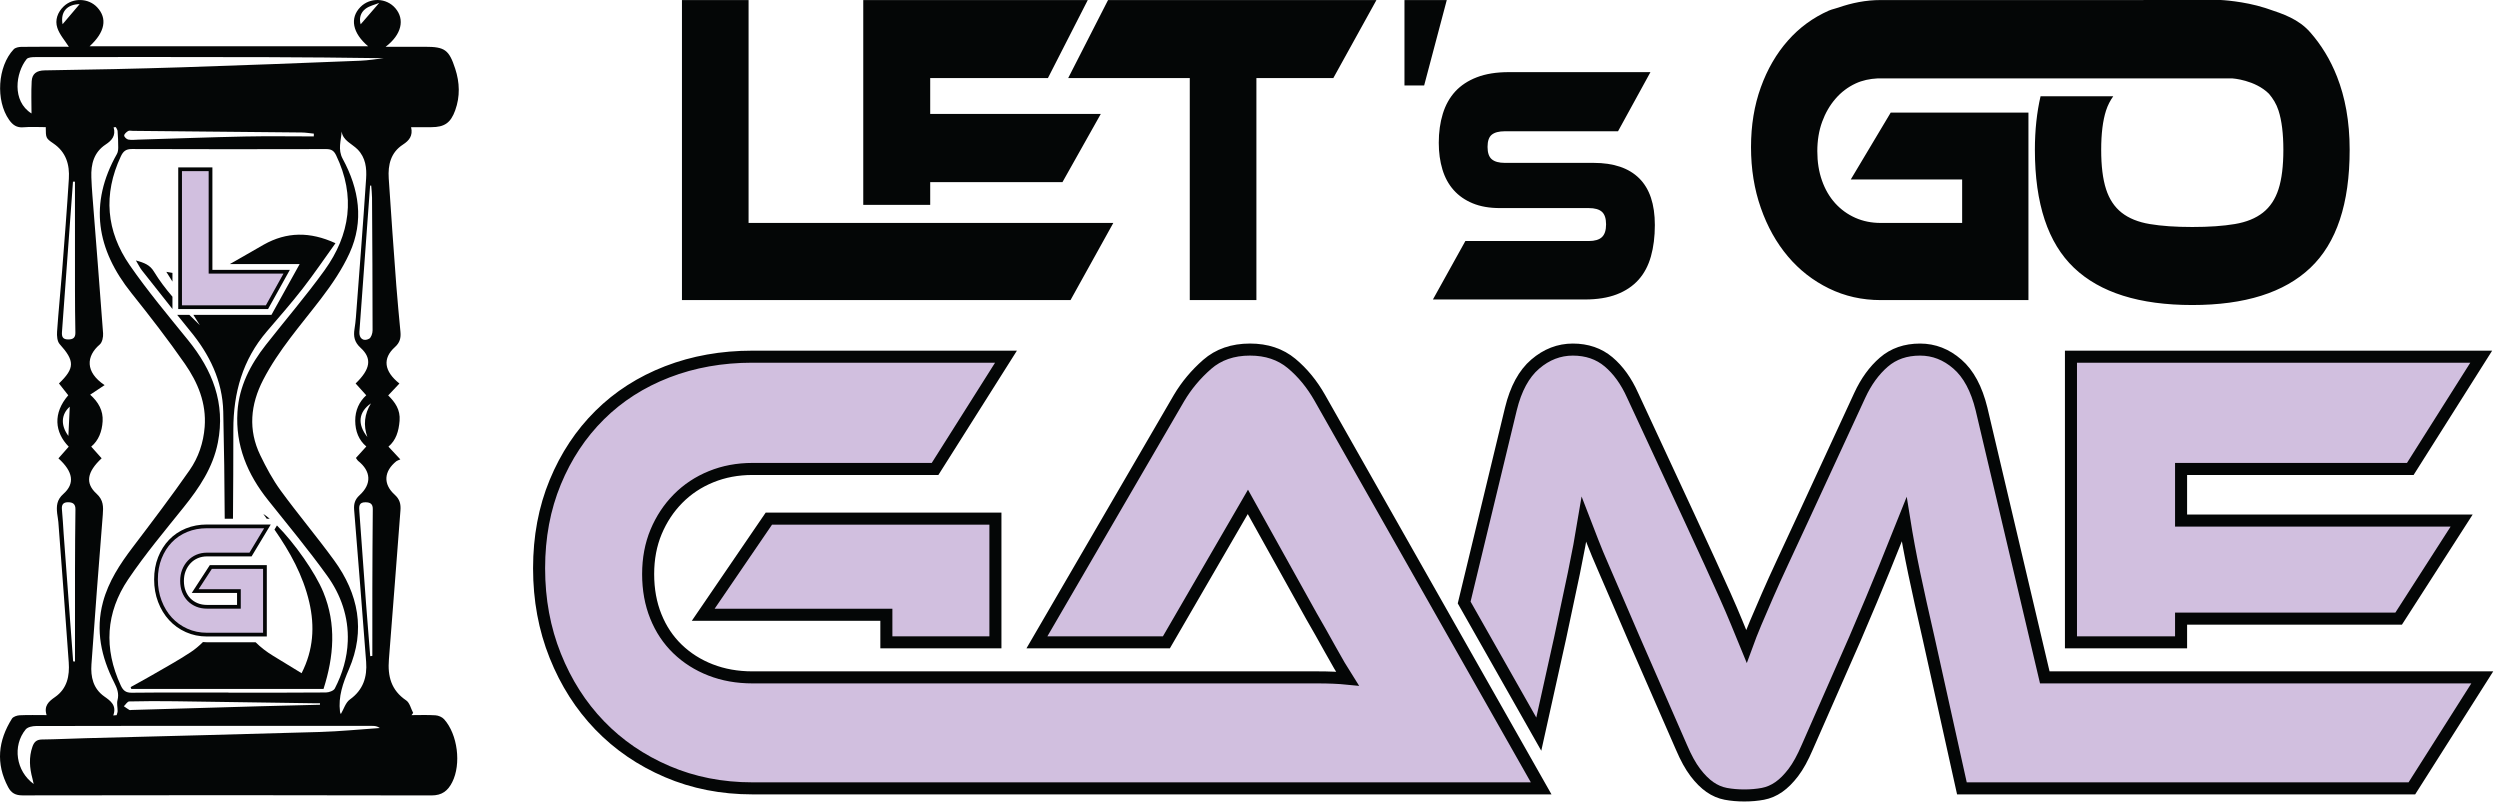 <svg width="198" height="64" viewBox="0 0 198 64" fill="none" xmlns="http://www.w3.org/2000/svg">
<path fill-rule="evenodd" clip-rule="evenodd" d="M182.972 2.562C183.839 3.55 184.558 4.709 185.093 6.073C185.723 7.679 186.093 9.575 186.093 11.867C186.093 16.131 185.056 19.245 182.983 21.21C180.91 23.176 177.792 24.158 173.629 24.158C169.448 24.158 166.325 23.176 164.26 21.21C162.196 19.245 161.163 16.131 161.163 11.867C161.163 10.289 161.32 8.884 161.612 7.626H167.368C167.134 7.955 166.937 8.325 166.797 8.759C166.542 9.554 166.414 10.589 166.414 11.867C166.414 13.146 166.542 14.182 166.797 14.975C167.052 15.77 167.464 16.392 168.032 16.841C168.602 17.29 169.346 17.592 170.264 17.745C171.182 17.9 172.303 17.978 173.629 17.978C174.954 17.978 176.076 17.9 176.994 17.745C177.911 17.592 178.653 17.29 179.223 16.841C179.794 16.392 180.205 15.77 180.46 14.975C180.715 14.182 180.842 13.146 180.842 11.867C180.842 10.589 180.715 9.554 180.46 8.759C180.289 8.225 180.019 7.802 179.704 7.429C178.602 6.327 176.812 6.21 176.812 6.21H148.698C148.084 6.242 147.501 6.362 146.965 6.611C146.354 6.896 145.821 7.298 145.372 7.819C144.921 8.34 144.569 8.95 144.314 9.647C144.06 10.347 143.931 11.121 143.931 11.975C143.931 12.827 144.054 13.603 144.301 14.301C144.547 15 144.896 15.597 145.345 16.095C145.797 16.592 146.327 16.977 146.939 17.249C147.551 17.521 148.223 17.657 148.954 17.657H155.402V14.213H146.582L149.743 8.92H160.653V23.767H148.954C147.475 23.767 146.106 23.459 144.849 22.843C143.591 22.228 142.507 21.382 141.599 20.304C140.689 19.226 139.975 17.947 139.458 16.467C138.939 14.989 138.68 13.384 138.68 11.654C138.68 9.926 138.939 8.346 139.458 6.913C139.975 5.48 140.689 4.249 141.599 3.219C142.507 2.188 143.591 1.395 144.849 0.838C144.992 0.775 145.144 0.733 145.296 0.691C145.397 0.663 145.497 0.635 145.595 0.601C146.649 0.236 147.755 0.004 148.954 0.004H169.756C169.76 0.003 169.764 0.003 169.768 0.002C169.772 0.001 169.776 0.001 169.781 0H175.885C175.885 0 177.685 0.081 179.399 0.629C179.465 0.651 179.532 0.673 179.598 0.695C180.834 1.106 182.046 1.508 182.972 2.562ZM81.949 17.656H59.287V0.003H54.011V23.766H84.786L88.175 17.656H81.949ZM73.672 14.425V16.227H68.37V0.003H86.152L82.995 6.184H73.672V9.025H87.182L84.147 14.425H73.672ZM87.758 0.003H88.124H109.015L105.599 6.184H99.507V23.766H94.23V6.184H84.6L87.758 0.003ZM112.792 6.771L114.585 0.003H111.234V6.771H112.792ZM126.217 12.9C127.801 12.9 129.004 13.308 129.828 14.125C130.652 14.942 131.064 16.175 131.064 17.825C131.064 18.74 130.961 19.566 130.755 20.301C130.549 21.037 130.221 21.656 129.771 22.158C129.32 22.66 128.743 23.047 128.042 23.316C127.34 23.585 126.5 23.719 125.521 23.719H113.487L116.057 19.089H125.83C126.307 19.089 126.654 18.986 126.873 18.78C127.092 18.574 127.201 18.238 127.201 17.772C127.201 17.305 127.092 16.973 126.873 16.776C126.654 16.578 126.307 16.48 125.83 16.48H118.8C117.961 16.48 117.242 16.354 116.636 16.102C116.03 15.852 115.528 15.501 115.13 15.053C114.729 14.604 114.434 14.062 114.241 13.425C114.048 12.788 113.951 12.083 113.951 11.312C113.951 10.469 114.057 9.702 114.27 9.011C114.482 8.32 114.811 7.732 115.254 7.247C115.699 6.764 116.272 6.386 116.974 6.117C117.675 5.848 118.516 5.713 119.495 5.713H130.716L128.148 10.396H119.186C118.722 10.396 118.378 10.486 118.152 10.665C117.927 10.845 117.814 11.169 117.814 11.635C117.814 12.102 117.927 12.429 118.152 12.617C118.378 12.806 118.722 12.9 119.186 12.9H126.217Z" fill="#040606"/>
<path d="M78.837 50.873V41.077H60.893L55.694 48.691H70.2V50.873H78.837Z" fill="#D1BFDF"/>
<path d="M102.292 28.785C101.411 28.054 100.314 27.686 99.001 27.686C97.631 27.686 96.498 28.079 95.604 28.862C94.709 29.646 93.969 30.531 93.382 31.52L82.124 50.873H92.378L98.832 39.748L103.864 48.793C104.339 49.61 104.835 50.488 105.352 51.425C105.869 52.362 106.323 53.136 106.715 53.75C106.044 53.683 105.253 53.648 104.346 53.648H59.593C58.391 53.648 57.287 53.452 56.281 53.06C55.274 52.669 54.401 52.114 53.66 51.399C52.919 50.684 52.346 49.824 51.942 48.818C51.536 47.814 51.333 46.698 51.333 45.471C51.333 44.245 51.543 43.129 51.962 42.124C52.382 41.119 52.961 40.241 53.702 39.492C54.443 38.743 55.317 38.163 56.323 37.755C57.329 37.345 58.419 37.141 59.593 37.141H74.057L79.675 28.249H59.593C57.161 28.249 54.911 28.65 52.843 29.45C50.774 30.251 48.992 31.392 47.497 32.874C46.001 34.356 44.828 36.127 43.976 38.189C43.123 40.25 42.696 42.525 42.696 45.011C42.696 47.498 43.123 49.807 43.976 51.936C44.828 54.066 46.001 55.905 47.497 57.455C48.992 59.005 50.774 60.223 52.843 61.109C54.911 61.995 57.161 62.438 59.593 62.438H122.06L104.535 31.52C103.919 30.43 103.172 29.518 102.292 28.785Z" fill="#D1BFDF"/>
<path d="M161.947 53.648L156.935 32.388C156.543 30.787 155.907 29.603 155.026 28.837C154.147 28.07 153.161 27.687 152.071 27.687C150.925 27.687 149.968 28.018 149.199 28.684C148.431 29.348 147.795 30.224 147.292 31.316L142.806 41.025C142.19 42.353 141.653 43.512 141.191 44.5C140.73 45.489 140.325 46.383 139.976 47.184C139.626 47.984 139.319 48.699 139.053 49.33C138.788 49.961 138.543 50.581 138.32 51.195C138.068 50.581 137.809 49.952 137.544 49.304C137.278 48.657 136.971 47.941 136.621 47.157C136.272 46.374 135.867 45.48 135.405 44.474C134.944 43.471 134.406 42.303 133.792 40.974L129.305 31.316C128.802 30.191 128.166 29.305 127.397 28.657C126.629 28.011 125.685 27.687 124.568 27.687C123.478 27.687 122.485 28.07 121.591 28.837C120.696 29.603 120.053 30.787 119.663 32.388L115.962 47.718L121.872 58.145L123.562 50.531C123.98 48.588 124.344 46.877 124.651 45.395C124.959 43.913 125.224 42.49 125.448 41.127C125.672 41.707 125.902 42.303 126.14 42.916C126.377 43.529 126.656 44.202 126.978 44.935C127.3 45.668 127.655 46.493 128.048 47.413C128.439 48.332 128.887 49.372 129.389 50.531L133.163 59.167C133.526 60.019 133.897 60.693 134.274 61.186C134.651 61.68 135.035 62.063 135.427 62.335C135.818 62.608 136.237 62.787 136.684 62.872C137.131 62.956 137.62 63 138.151 63C138.683 63 139.172 62.956 139.619 62.872C140.066 62.787 140.485 62.608 140.877 62.335C141.269 62.063 141.653 61.68 142.03 61.186C142.407 60.693 142.777 60.019 143.141 59.167L146.915 50.581C147.864 48.367 148.633 46.536 149.22 45.088C149.807 43.64 150.338 42.321 150.814 41.127C151.037 42.525 151.302 43.956 151.61 45.42C151.918 46.886 152.295 48.588 152.742 50.531L155.383 62.438H191.02L196.596 53.648H161.947Z" fill="#D1BFDF"/>
<path d="M172.741 48.997H189.972L194.961 41.23H172.741V37.141H190.895L196.513 28.249H164.02V50.873H172.741V48.997Z" fill="#D1BFDF"/>
<path d="M78.837 50.873V41.077H60.893L55.694 48.691H70.2V50.873H78.837Z" stroke="#040606" stroke-width="0.954" stroke-miterlimit="10"/>
<path d="M102.292 28.785C101.411 28.054 100.314 27.686 99.001 27.686C97.631 27.686 96.498 28.079 95.604 28.862C94.709 29.646 93.969 30.531 93.382 31.52L82.124 50.873H92.378L98.832 39.748L103.864 48.793C104.339 49.61 104.835 50.488 105.352 51.425C105.869 52.362 106.323 53.136 106.715 53.75C106.044 53.683 105.253 53.648 104.346 53.648H59.593C58.391 53.648 57.287 53.452 56.281 53.06C55.274 52.669 54.401 52.114 53.66 51.399C52.919 50.684 52.346 49.824 51.942 48.818C51.536 47.814 51.333 46.698 51.333 45.471C51.333 44.245 51.543 43.129 51.962 42.124C52.382 41.119 52.961 40.241 53.702 39.492C54.443 38.743 55.317 38.163 56.323 37.755C57.329 37.345 58.419 37.141 59.593 37.141H74.057L79.675 28.249H59.593C57.161 28.249 54.911 28.65 52.843 29.45C50.774 30.251 48.992 31.392 47.497 32.874C46.001 34.356 44.828 36.127 43.976 38.189C43.123 40.25 42.696 42.525 42.696 45.011C42.696 47.498 43.123 49.807 43.976 51.936C44.828 54.066 46.001 55.905 47.497 57.455C48.992 59.005 50.774 60.223 52.843 61.109C54.911 61.995 57.161 62.438 59.593 62.438H122.06L104.535 31.52C103.919 30.43 103.172 29.518 102.292 28.785Z" stroke="#040606" stroke-width="0.954" stroke-miterlimit="10"/>
<path d="M161.947 53.648L156.935 32.388C156.543 30.787 155.907 29.603 155.026 28.837C154.147 28.07 153.161 27.687 152.071 27.687C150.925 27.687 149.968 28.018 149.199 28.684C148.431 29.348 147.795 30.224 147.292 31.316L142.806 41.025C142.19 42.353 141.653 43.512 141.191 44.5C140.73 45.489 140.325 46.383 139.976 47.184C139.626 47.984 139.319 48.699 139.053 49.33C138.788 49.961 138.543 50.581 138.32 51.195C138.068 50.581 137.809 49.952 137.544 49.304C137.278 48.657 136.971 47.941 136.621 47.157C136.272 46.374 135.867 45.48 135.405 44.474C134.944 43.471 134.406 42.303 133.792 40.974L129.305 31.316C128.802 30.191 128.166 29.305 127.397 28.657C126.629 28.011 125.685 27.687 124.568 27.687C123.478 27.687 122.485 28.07 121.591 28.837C120.696 29.603 120.053 30.787 119.663 32.388L115.962 47.718L121.872 58.145L123.562 50.531C123.98 48.588 124.344 46.877 124.651 45.395C124.959 43.913 125.224 42.49 125.448 41.127C125.672 41.707 125.902 42.303 126.14 42.916C126.377 43.529 126.656 44.202 126.978 44.935C127.3 45.668 127.655 46.493 128.048 47.413C128.439 48.332 128.887 49.372 129.389 50.531L133.163 59.167C133.526 60.019 133.897 60.693 134.274 61.186C134.651 61.68 135.035 62.063 135.427 62.335C135.818 62.608 136.237 62.787 136.684 62.872C137.131 62.956 137.62 63 138.151 63C138.683 63 139.172 62.956 139.619 62.872C140.066 62.787 140.485 62.608 140.877 62.335C141.269 62.063 141.653 61.68 142.03 61.186C142.407 60.693 142.777 60.019 143.141 59.167L146.915 50.581C147.864 48.367 148.633 46.536 149.22 45.088C149.807 43.64 150.338 42.321 150.814 41.127C151.037 42.525 151.302 43.956 151.61 45.42C151.918 46.886 152.295 48.588 152.742 50.531L155.383 62.438H191.02L196.596 53.648H161.947Z" stroke="#040606" stroke-width="0.954" stroke-miterlimit="10"/>
<path d="M172.741 48.997H189.972L194.961 41.23H172.741V37.141H190.895L196.513 28.249H164.02V50.873H172.741V48.997Z" stroke="#040606" stroke-width="0.954" stroke-miterlimit="10"/>
<path d="M22.704 21.521L21.144 24.329H14.264V13.407H16.674V21.521H22.704Z" fill="#D1BFDF" stroke="#040606" stroke-width="0.296" stroke-miterlimit="10"/>
<path d="M13.658 24.472V23.499C13.114 22.865 12.618 22.21 12.187 21.502C11.87 20.98 11.427 20.811 10.763 20.627C10.969 20.971 11.08 21.211 11.239 21.413C12.044 22.433 12.847 23.456 13.658 24.472Z" fill="#040606"/>
<path d="M13.658 21.613C13.542 21.592 13.398 21.57 13.172 21.529C13.338 21.792 13.498 22.047 13.658 22.302V21.613Z" fill="#040606"/>
<path d="M28.553 4.808C23.847 4.993 19.141 5.18 14.434 5.329C10.805 5.444 7.174 5.52 3.544 5.573C2.89 5.583 2.543 5.843 2.509 6.436C2.459 7.307 2.496 8.183 2.496 8.987C0.924 8.002 1.241 5.76 2.107 4.682C2.224 4.537 2.558 4.522 2.791 4.522C5.843 4.512 8.894 4.515 11.946 4.515C18.091 4.515 24.235 4.515 30.391 4.61C29.778 4.678 29.167 4.784 28.553 4.808ZM25.345 55.815C23.731 55.856 22.118 55.893 20.505 55.938C17.146 56.033 13.788 56.132 10.429 56.229C10.367 56.231 10.291 56.255 10.245 56.228C10.094 56.14 9.954 56.033 9.809 55.934C9.951 55.801 10.089 55.558 10.234 55.554C11.437 55.523 12.641 55.523 13.844 55.539C17.515 55.586 21.186 55.645 24.857 55.698C25.019 55.701 25.181 55.699 25.343 55.699L25.345 55.815ZM29.232 26.829C28.784 27.073 28.427 26.8 28.464 26.282C28.684 23.202 28.914 20.122 29.141 17.043C29.199 16.262 29.256 15.48 29.313 14.699C29.343 14.7 29.372 14.701 29.401 14.702C29.423 15.021 29.463 15.341 29.465 15.661C29.487 19.165 29.508 22.668 29.508 26.172C29.508 26.398 29.398 26.738 29.232 26.829ZM29.525 40.316C29.505 42.39 29.496 44.464 29.49 46.538C29.485 48.341 29.489 50.143 29.489 51.946C29.433 51.954 29.377 51.962 29.32 51.97C29.209 50.568 29.092 49.168 28.988 47.766C28.808 45.347 28.639 42.927 28.46 40.508C28.433 40.133 28.403 39.776 28.939 39.78C29.297 39.782 29.53 39.888 29.525 40.316ZM29.094 34.61C28.287 33.59 28.39 32.638 29.381 31.946C28.858 32.792 28.767 33.677 29.094 34.61ZM27.057 10.414C27.158 11.139 27.877 11.384 28.317 11.829C28.965 12.485 29.05 13.324 28.996 14.148C28.754 17.81 28.464 21.469 28.188 25.13C28.164 25.44 28.126 25.749 28.077 26.056C27.984 26.637 28.065 27.097 28.559 27.546C29.483 28.387 29.342 29.238 28.165 30.371C28.431 30.666 28.699 30.963 29.007 31.306C28.451 31.811 28.131 32.494 28.134 33.324C28.138 34.156 28.415 34.86 29.013 35.361C28.718 35.686 28.45 35.982 28.189 36.27C28.284 36.4 28.31 36.46 28.355 36.496C29.391 37.316 29.457 38.329 28.472 39.226C28.1 39.565 28.011 39.924 28.048 40.383C28.37 44.393 28.695 48.402 28.998 52.414C29.089 53.617 28.768 54.645 27.709 55.401C27.371 55.642 27.229 56.158 26.996 56.553C26.993 56.545 26.938 56.457 26.927 56.363C26.783 55.164 27.159 54.107 27.635 53.006C28.964 49.932 28.39 47.026 26.463 44.38C25.097 42.504 23.597 40.725 22.229 38.851C21.598 37.987 21.083 37.025 20.615 36.058C19.64 34.043 19.834 32.039 20.843 30.084C22.062 27.724 23.82 25.752 25.419 23.662C26.281 22.535 27.1 21.33 27.686 20.045C28.845 17.501 28.44 14.965 27.14 12.575C26.737 11.834 27.019 11.143 27.057 10.414ZM9.836 10.733C9.842 10.606 10.014 10.458 10.149 10.376C10.24 10.321 10.392 10.363 10.516 10.364C14.972 10.406 19.428 10.446 23.885 10.493C24.209 10.496 24.533 10.552 24.857 10.584C24.855 10.657 24.854 10.73 24.852 10.804C23.04 10.804 21.227 10.773 19.415 10.811C16.598 10.869 13.781 10.975 10.964 11.059C10.694 11.068 10.418 11.103 10.158 11.054C10.027 11.03 9.831 10.84 9.836 10.733ZM10.444 11.803C15.571 11.822 20.698 11.82 25.824 11.807C26.233 11.806 26.441 11.924 26.624 12.305C28.174 15.532 27.736 18.583 25.706 21.404C24.242 23.438 22.6 25.343 21.053 27.318C19.83 28.88 18.936 30.596 18.807 32.619C18.637 35.285 19.596 37.564 21.235 39.614C22.814 41.589 24.427 43.54 25.905 45.589C27 47.108 27.613 48.856 27.544 50.78C27.496 52.11 27.122 53.357 26.518 54.527C26.424 54.71 26.058 54.842 25.816 54.844C23.242 54.867 20.669 54.858 18.095 54.858V54.851C15.542 54.851 12.988 54.837 10.436 54.864C9.958 54.868 9.751 54.69 9.561 54.28C8.209 51.363 8.377 48.513 10.156 45.877C11.498 43.89 13.05 42.041 14.553 40.167C15.786 38.63 16.865 37.032 17.254 35.055C17.867 31.941 16.83 29.323 14.896 26.939C13.317 24.992 11.701 23.063 10.276 21.005C8.414 18.317 8.157 15.402 9.568 12.388C9.757 11.983 9.967 11.801 10.444 11.803ZM7.224 35.372C7.812 34.886 8.081 34.166 8.128 33.366C8.178 32.524 7.802 31.85 7.141 31.26C7.521 31.008 7.876 30.772 8.285 30.501C6.723 29.459 6.829 28.201 7.899 27.286C8.099 27.114 8.185 26.692 8.164 26.397C7.899 22.756 7.603 19.118 7.319 15.479C7.281 15.003 7.252 14.527 7.235 14.05C7.197 13.003 7.431 12.063 8.369 11.444C8.854 11.125 9.191 10.749 8.998 10.083C9.057 10.078 9.116 10.073 9.175 10.068C9.223 10.17 9.305 10.269 9.313 10.374C9.344 10.805 9.364 11.238 9.363 11.669C9.363 11.845 9.345 12.045 9.261 12.192C7.024 16.14 7.656 19.768 10.408 23.21C11.87 25.038 13.307 26.893 14.642 28.814C15.666 30.289 16.355 31.928 16.21 33.811C16.113 35.067 15.716 36.234 15.017 37.238C13.574 39.31 12.045 41.324 10.517 43.336C9.507 44.668 8.597 46.044 8.158 47.678C7.553 49.927 8.016 52.038 9.044 54.055C9.281 54.517 9.442 54.932 9.306 55.459C9.237 55.727 9.319 56.033 9.316 56.322C9.315 56.428 9.265 56.534 9.238 56.641C9.149 56.648 9.06 56.656 8.971 56.664C9.26 55.859 8.755 55.51 8.256 55.157C7.372 54.531 7.173 53.602 7.242 52.62C7.52 48.669 7.826 44.72 8.141 40.772C8.192 40.133 8.2 39.605 7.644 39.099C6.735 38.271 6.888 37.383 8.05 36.297C7.787 36.003 7.522 35.706 7.224 35.372ZM25.33 57.973C19.155 58.156 12.979 58.302 6.803 58.465C5.642 58.495 4.483 58.554 3.322 58.568C2.895 58.574 2.699 58.765 2.568 59.143C2.275 59.984 2.342 60.815 2.566 61.651C2.601 61.781 2.627 61.913 2.668 62.092C1.265 61.076 0.972 59.063 2.034 57.77C2.19 57.581 2.571 57.502 2.848 57.501C7.826 57.486 12.804 57.491 17.782 57.491C21.681 57.491 25.581 57.489 29.48 57.491C29.68 57.491 29.88 57.509 30.083 57.659C28.499 57.767 26.916 57.926 25.33 57.973ZM5.042 42.282C4.995 41.642 4.97 41 4.905 40.361C4.864 39.961 5.01 39.77 5.409 39.777C5.773 39.784 5.982 39.921 5.975 40.337C5.952 41.953 5.944 43.569 5.94 45.185C5.935 47.587 5.939 49.99 5.939 52.392C5.89 52.388 5.842 52.384 5.793 52.38C5.543 49.014 5.292 45.648 5.042 42.282ZM5.404 26.884C4.985 26.884 4.879 26.688 4.908 26.296C5.205 22.327 5.491 18.357 5.78 14.387C5.832 14.388 5.885 14.389 5.937 14.389C5.937 17.232 5.934 20.073 5.938 22.916C5.94 24.056 5.947 25.198 5.97 26.338C5.979 26.752 5.785 26.884 5.404 26.884ZM4.955 1.919C4.776 0.959 5.289 0.342 6.307 0.327C5.871 0.84 5.403 1.39 4.955 1.919ZM28.564 1.926C28.432 1.473 28.539 0.999 28.962 0.687C29.261 0.465 29.663 0.381 30.033 0.23C29.492 0.854 29.026 1.393 28.564 1.926ZM5.416 34.525C4.787 33.681 4.847 32.807 5.525 32.209C5.492 32.922 5.452 33.757 5.416 34.525ZM34.491 56.652C33.861 56.61 33.226 56.638 32.593 56.638C32.636 56.579 32.679 56.52 32.722 56.462C32.542 56.124 32.449 55.659 32.169 55.471C30.98 54.67 30.693 53.559 30.802 52.224C31.12 48.294 31.407 44.363 31.715 40.433C31.754 39.933 31.67 39.551 31.254 39.175C30.324 38.333 30.407 37.323 31.389 36.53C31.453 36.478 31.542 36.458 31.707 36.384C31.331 35.98 31.058 35.688 30.765 35.374C31.368 34.864 31.579 34.154 31.647 33.327C31.719 32.436 31.279 31.846 30.745 31.318C31.06 30.983 31.345 30.682 31.634 30.374C30.41 29.403 30.283 28.381 31.276 27.49C31.678 27.129 31.759 26.757 31.716 26.284C31.604 25.065 31.48 23.848 31.389 22.627C31.178 19.793 30.971 16.958 30.787 14.121C30.719 13.06 30.943 12.081 31.913 11.451C32.4 11.134 32.719 10.759 32.559 10.072C33.137 10.072 33.651 10.073 34.165 10.072C35.202 10.071 35.695 9.733 36.053 8.736C36.448 7.641 36.409 6.534 36.052 5.44C35.563 3.941 35.225 3.705 33.667 3.705C32.665 3.705 31.663 3.705 30.542 3.705C31.814 2.736 32.076 1.537 31.311 0.648C30.599 -0.179 29.305 -0.22 28.542 0.559C27.691 1.428 27.908 2.61 29.155 3.664H7.096C8.323 2.543 8.522 1.452 7.689 0.571C7.002 -0.157 5.778 -0.193 5.05 0.501C4.559 0.97 4.337 1.592 4.54 2.204C4.719 2.746 5.139 3.208 5.452 3.704C4.253 3.704 2.971 3.695 1.689 3.712C1.484 3.715 1.214 3.769 1.085 3.905C-0.195 5.258 -0.355 7.963 0.719 9.488C1.001 9.888 1.317 10.129 1.853 10.081C2.441 10.029 3.037 10.07 3.624 10.07C3.636 10.897 3.606 10.94 4.216 11.352C5.24 12.043 5.523 13.042 5.453 14.169C5.302 16.592 5.11 19.012 4.922 21.432C4.796 23.045 4.63 24.655 4.52 26.268C4.497 26.595 4.529 27.033 4.724 27.251C5.918 28.578 5.941 29.147 4.67 30.37C4.912 30.679 5.16 30.993 5.406 31.306C4.181 32.724 4.325 34.231 5.444 35.377C5.171 35.687 4.898 35.996 4.628 36.303C5.795 37.356 5.947 38.297 5.021 39.118C4.491 39.588 4.464 40.08 4.527 40.666C4.552 40.892 4.604 41.117 4.621 41.343C4.899 45.047 5.184 48.749 5.444 52.454C5.52 53.53 5.324 54.54 4.354 55.21C3.868 55.547 3.457 55.899 3.691 56.637C2.925 56.637 2.243 56.616 1.563 56.649C1.349 56.66 1.046 56.759 0.945 56.919C-0.15 58.663 -0.35 60.47 0.645 62.341C0.895 62.81 1.224 62.995 1.783 62.994C12.578 62.975 23.373 62.97 34.168 62.998C35.022 63 35.475 62.621 35.815 61.95C36.541 60.517 36.252 58.167 35.172 56.962C35.017 56.79 34.727 56.668 34.491 56.652Z" fill="#040606"/>
<path d="M23.733 20.915L21.5 24.935H15.313C15.483 25.205 15.654 25.476 15.829 25.755C15.543 25.48 15.265 25.207 14.994 24.935H14.031C14.364 25.349 14.693 25.767 15.033 26.177C16.591 28.053 17.625 30.163 17.682 32.607C17.749 35.432 17.782 38.258 17.798 41.083H18.452C18.47 38.728 18.482 36.373 18.481 34.018C18.479 31.118 19.215 28.492 21.13 26.253C22.087 25.135 23.06 24.027 23.964 22.865C24.862 21.711 25.683 20.496 26.57 19.262C24.552 18.333 22.706 18.355 20.891 19.375C19.991 19.882 19.104 20.413 18.201 20.915H23.733Z" fill="#040606"/>
<path d="M21.738 41.942C22.964 43.706 24.001 45.566 24.494 47.695C24.937 49.609 24.825 51.476 23.886 53.318C23.112 52.845 22.374 52.392 21.633 51.942C21.102 51.62 20.642 51.261 20.245 50.867H16.389C16.282 50.867 16.178 50.858 16.074 50.851C15.781 51.141 15.461 51.415 15.091 51.66C14.089 52.322 13.03 52.896 11.992 53.501C11.45 53.817 10.896 54.112 10.347 54.416C10.364 54.465 10.38 54.513 10.397 54.561H25.624C26.44 51.995 26.651 49.444 25.608 46.902C24.969 45.342 23.323 43.009 21.934 41.616L21.738 41.942Z" fill="#040606"/>
<path d="M21.359 41.083C21.18 40.932 21.008 40.8 20.849 40.699C20.954 40.845 21.041 40.967 21.125 41.083H21.359Z" fill="#040606"/>
<path d="M16.699 44.905H20.983V50.262H16.389C15.808 50.262 15.271 50.15 14.777 49.928C14.284 49.706 13.858 49.401 13.501 49.012C13.144 48.624 12.864 48.162 12.661 47.628C12.457 47.095 12.355 46.516 12.355 45.892C12.355 45.268 12.457 44.698 12.661 44.181C12.864 43.665 13.144 43.22 13.501 42.849C13.858 42.477 14.284 42.191 14.777 41.99C15.271 41.789 15.808 41.689 16.389 41.689H21.183L19.842 43.919H16.389C16.109 43.919 15.848 43.97 15.608 44.072C15.368 44.175 15.159 44.32 14.983 44.508C14.806 44.696 14.667 44.916 14.567 45.168C14.467 45.42 14.417 45.7 14.417 46.008C14.417 46.315 14.465 46.595 14.562 46.847C14.659 47.099 14.796 47.314 14.973 47.494C15.149 47.673 15.358 47.812 15.598 47.91C15.838 48.008 16.102 48.057 16.389 48.057H18.922V46.815H15.458L16.699 44.905Z" fill="#D1BFDF" stroke="#040606" stroke-width="0.296" stroke-miterlimit="10"/>
</svg>

